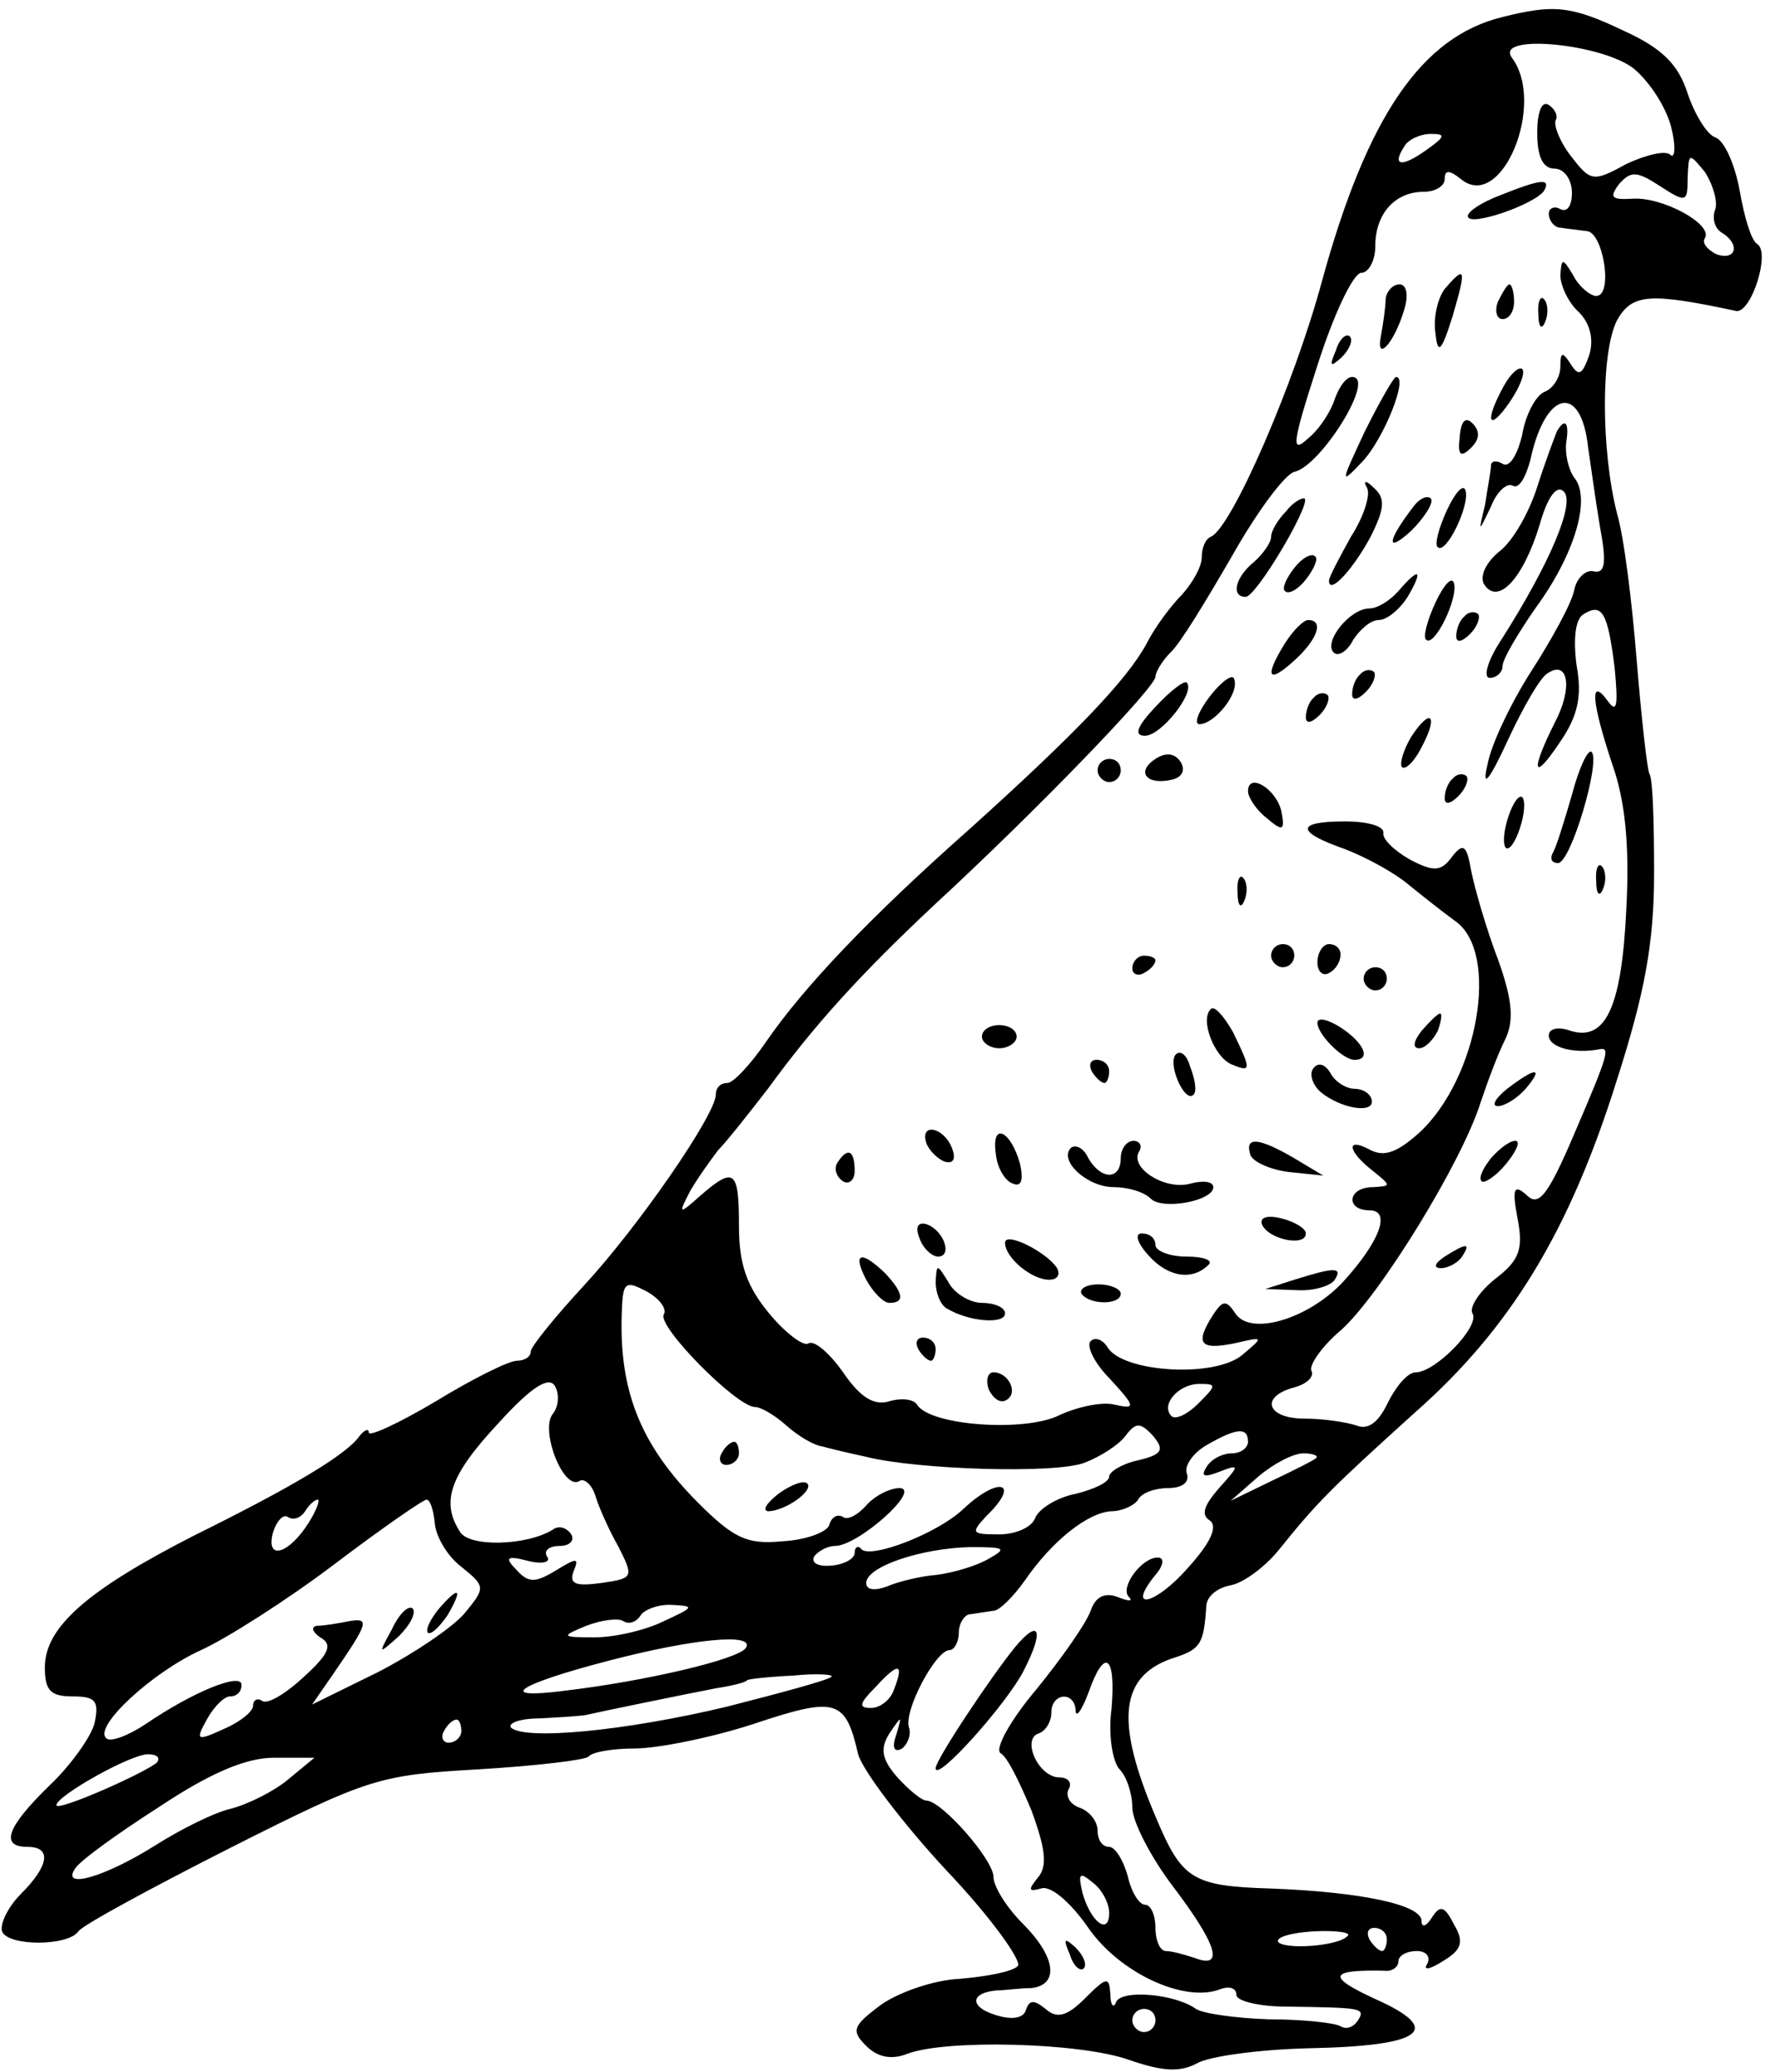 <?xml version="1.0" encoding="UTF-8"?><svg xmlns="http://www.w3.org/2000/svg" xmlns:xlink="http://www.w3.org/1999/xlink" height="433.3" preserveAspectRatio="xMidYMid meet" version="1.0" viewBox="36.6 55.5 371.3 433.3" width="371.3" zoomAndPan="magnify"><g id="change1_1"><path d="m1450 1851c-70-17-117-86-156-228-24-89-78-213-96-221-5-2-8-10-8-18s-8-22-17-32c-10-10-24-29-31-43-17-31-61-77-152-159-87-77-144-137-177-185-13-19-28-35-33-35-6 0-10-4-10-10 0-17-66-113-114-165-25-27-46-53-46-57 0-5-6-8-12-8-7 0-39-16-70-35-32-19-58-31-58-27s-4 2-8-3c-11-16-58-44-143-86-92-47-129-79-129-114 0-20 5-25 24-25 20 0 23-4 19-23-3-12-21-37-39-54-37-36-43-53-19-53 21 0 19-16-6-41-11-11-18-26-16-32 5-13 57-13 66 0 3 5 62 37 131 72 121 61 129 63 215 68 50 3 92 8 95 11 3 4 21 7 40 7s65 9 102 21c72 24 80 22 91-26 4-14 38-59 76-100 39-41 66-79 62-83-5-5-27-9-50-11-23-1-54-12-69-23-24-18-25-22-12-35 10-10 22-12 35-7 33 13 150 10 192-5 29-10 44-11 59-3 10 6 54 12 97 13 99 2 117 16 56 43-41 19-39 25 9 24 6-1 12 3 12 8s7 9 16 9c8 0 12-5 9-11-4-6 2-5 13 2 17 10 19 17 10 32-8 16-12 17-19 6-5-8-9-9-9-3 0 14-52 25-130 28-68 2-77 8-99 60-37 86-32 125 17 140 21 7 24 12 26 45 1 8 10 15 21 17s30 16 42 31c33 41 44 52 117 118 83 73 134 157 175 288 24 75 32 118 32 178 0 43-1 82-4 86-2 4-7 49-11 98-4 50-11 107-17 127-14 55-14 140 0 167 13 23 28 24 103 8 13-2 30 51 18 58-5 3-11 23-15 46-4 22-13 43-21 46-7 2-18 20-24 38-8 25-22 39-55 54-46 22-61 23-105 12zm114-45c14-12 28-34 32-51 4-16 3-27-1-23s-21 0-38-8c-29-16-31-15-48 7-10 13-15 27-13 31 2 3 0 9-6 13s-10-6-10-24c0-21 5-31 15-31 8 0 15-9 15-21 0-11-4-17-10-14-5 3-10 1-10-4 0-6 5-12 10-12 6-1 16-2 23-3 14-1 23-56 8-56-5 0-15 8-20 18-9 15-10 15-11 0 0-9 7-24 16-32 10-10 13-24 9-37-6-17-9-19-16-8s-9 11-9-2c0-9-6-19-14-22-7-3-16-19-19-37-4-17-11-29-17-25-5 3-10 3-10-2 0-4-3-19-5-33-6-25-6-25 5-2 5 13 14 21 19 18s11 7 15 22c13 61 44 67 50 11 2-13 6-43 10-67 6-32 5-42-5-40-7 2-15-6-17-16-2-11-19-42-37-70s-35-64-38-81c-5-21 1-15 18 22 13 28 28 54 34 57 18 12 22-13 6-43-21-42-19-52 5-16 15 22 19 39 14 66-3 23-1 40 6 44 16 10 21 2 27-47 3-32 2-39-6-28-16 22-14-1 4-55 11-31 15-70 12-125-4-85-18-114-48-105-11 4-19 2-19-4 0-10 21-16 43-12 10 2 10-1-21-73-23-54-31-63-41-53-11 10-13 6-8-20s2-36-19-52c-14-11-23-25-20-30 7-11-32-51-49-51-7 0-17-12-24-26-8-17-17-24-27-20-9 3-29 6-45 6-33 0-39 19-9 27 11 3 17 9 15 14-3 4 8 21 26 36 34 31 104 145 120 196 6 18 15 42 21 54 8 16 7 34-6 70-10 26-20 61-23 76-4 23-7 25-17 12-9-12-15-13-36-2-14 8-24 18-23 23 1 6-14 10-33 10-43 0-43-9 0-24 18-7 42-20 54-30 11-9 30-24 41-32 39-27 20-136-31-183-19-17-30-21-42-15-22 12-20-1 2-18 16-13 16-13 0-14-22 0-24-20-3-20 19 0 9-27-23-62-30-32-80-47-93-27-8 12-11 11-19-1-16-25-12-31 18-25 26 6 26 6 7-10-24-20-102-15-116 6-4 7-11 10-15 6s3-19 17-33c22-24 22-26 4-22-11 3-33-2-48-9-30-15-112-9-123 9-3 5-14 6-24 3-13-4-25 3-40 25-12 17-25 28-30 25-4-3-20 9-34 26-19 23-26 42-26 75 0 49-4 52-33 27-19-17-20-17-9 4 7 12 18 27 24 35 7 7 26 31 43 53 40 55 80 99 144 159 90 83 191 188 191 197 0 4 6 14 13 21 8 7 31 45 53 83 22 39 46 71 54 73 23 5 71 82 50 82-5 0-11-8-15-19-3-10-13-26-23-34-15-14-14-5 8 63 14 44 31 80 38 80 6 0 12 10 12 23 0 28 17 47 42 47 10 0 18 5 18 11 0 8 4 8 14 0 35-29 74 65 44 105-15 21 79 12 106-10zm-180-70c-21-15-30-14-19 3 3 6 14 11 23 11 13 0 13-2-4-14zm250-51c-3-7-1-16 5-20 17-10 13-25-4-19-8 4-13 10-10 14 7 12-37 36-63 34-18-1-20 1-11 13 10 11 15 11 35-2 23-15 24-14 24 7 1 22 1 22 15 5 7-11 11-25 9-32zm-909-955c-6-10 63-80 79-80 5 0 17-7 27-16 9-8 23-17 31-18 7-2 24-6 38-9 43-11 164-15 189-5 13 5 29 15 35 23 9 12 13 12 24 0 10-12 8-16-13-21-14-3-25-10-25-14 0-5-13-11-29-15-16-3-32-13-35-21s-17-14-31-14c-24 0-25 1-11 16 30 29 11 35-20 6-22-21-79-43-88-35-3 4-6 2-6-3s-9-10-20-11-18 2-15 8c4 5 12 9 18 9 20 0 75 49 56 50-9 0-22-7-29-15s-16-13-20-10c-5 3-10 0-12-7-2-6-20-13-41-14-30-3-42 3-72 33-51 51-70 99-66 171 1 20 4 21 21 12 11-6 18-15 15-20zm-96-86c-11-14 9-66 23-58 4 3 11-3 14-13s12-30 20-44c13-26 13-27-15-31-22-3-28-1-24 10 5 12 3 12-15 1s-24-11-34 0c-11 11-9 13 10 8 12-3 20-1 16 4-3 5 2 9 11 9s13 5 10 10c-4 6-11 8-16 4-23-14-72-15-80-2-17 26-9 49 33 94 29 32 44 41 49 32 4-7 3-18-2-24zm558 9c-9-9-19-14-23-11-10 10 6 28 24 28 15 0 15-1-1-17zm43-33c0-5-6-10-14-10s-18-5-22-12c-5-8-2-9 11-4 18 7 18 6 0-14-13-15-16-23-8-28 7-5 1-19-19-41-28-32-54-38-28-6 7 8 8 15 2 15-14 0-33-26-25-34 4-4 0-4-10 0-11 4-19 0-23-12-4-11-25-41-47-68-22-26-36-51-31-55 6-3 17-26 27-50 12-33 14-48 5-58-8-10-8-12 3-9 8 3 25-11 41-34 27-39 83-65 114-53 8 3 14 1 14-5 0-5 19-10 43-10 65-1 69-1 62-12-4-6-10-8-15-5s-33 6-62 6c-29 1-57 5-63 9-18 13-64 17-69 6-2-6-5-3-5 7-1 15-3 15-22-4-15-15-24-18-34-9-10 8-14 8-17-1-2-7-12-9-27-4-22 7-21 19 2 21 7 0 20 2 30 2 24 3 21 27-8 56-14 14-25 32-25 40 0 15-45 66-58 66-4 0-15 9-25 20-14 16-15 25-7 38 11 16 11 16 6-1-4-11-2-16 5-12 5 4 8 12 6 18-5 14 23 67 35 67 4 0 8 7 8 15s5 16 10 16c6 1 14 2 20 3 5 0 17 12 27 26 24 35 55 59 75 60 9 0 20 5 23 10 3 6 15 10 26 10 12 0 19 5 16 13-2 6 5 17 17 24 26 15 36 16 36 3zm59-14c-2-2-20-11-39-20l-35-17 24 21c13 11 30 20 39 20 8 0 13-2 11-4zm-871-56c-17-27-37-33-31-9 3 10 9 17 13 14 5-3 11-1 15 5 3 5 8 10 11 10 2 0-1-9-8-20zm109 0c1-12 11-29 23-38 21-17 21-18 3-40-10-12-44-35-75-51l-57-28 18 26c31 45 32 49 14 46-10-2-22-4-28-4-5-1-4-5 3-10 11-6 8-14-14-34-15-14-31-24-36-21-4 3-8 1-8-4s-11-14-25-20c-24-11-25-10-15 8 6 11 15 20 20 20 6 0 10 4 10 10 0 11-42-6-83-34-15-10-31-16-34-12-11 10 40 57 82 76 22 10 74 43 115 74s77 56 80 56 6-9 7-20zm479-31c-10-6-30-12-45-14-14-1-34-6-43-10-11-4-18-3-18 3 0 14 47 30 90 31 30 0 32-1 16-10zm-281-54c-16-8-43-14-60-14-29 0-29 1-7 10 13 5 28 7 32 4 5-3 11-1 15 5 3 5 16 10 28 9 19-1 18-2-8-14zm71-23c-6-10-88-29-156-37-61-8-43 5 38 26 73 19 126 24 118 11zm128-36c-3-9-12-16-20-16-11 0-10 4 4 18 20 22 25 21 16-2zm188-17c-3-22 1-46 7-52s11-21 11-33 16-43 35-68c38-50 45-72 19-62-9 3-20 6-25 6s-9 9-9 20-4 20-9 20-12 11-15 25c-4 14-11 25-16 25-6 0-10 6-10 14s-7 17-16 20c-8 3-12 10-9 16 3 5 0 10-8 10-18 0-33 33-18 38 6 2 11 10 11 18 0 17 20 19 21 2 0-7 5-1 11 15 14 40 24 33 20-14zm-242 28c-3-3-44-14-91-26-88-21-174-29-186-18-3 4 8 8 25 8 18 1 35 2 40 3 13 3 86 18 112 23 13 2 26 5 27 7 1 1 19 3 40 4 20 2 35 1 33-1zm-320-47c0-5-5-10-11-10-5 0-7 5-4 10 3 6 8 10 11 10 2 0 4-4 4-10zm-263-27c-10-9-87-43-87-37 0 8 64 44 79 44 8 0 11-3 8-7zm113-15c-12-10-34-21-49-25-14-3-44-18-66-32-43-27-81-38-69-20 3 6 36 30 72 53 45 30 76 43 100 43h35l-23-19zm710-115c0-20-16-8-23 17-4 17-3 19 9 9 8-6 14-18 14-26zm206-20c-8-9-55-12-60-5-2 4 12 8 31 9s33-1 29-4zm34-3c0-5-2-10-4-10-3 0-8 5-11 10-3 6-1 10 4 10 6 0 11-4 11-10zm-200-70c0-5-4-10-10-10-5 0-10 5-10 10 0 6 5 10 10 10 6 0 10-4 10-10z" fill="inherit" transform="matrix(.242 0 0 -.242 0 507)"/><path d="m1448 1697c-16-6-28-14-28-18 0-10 58 10 66 22 6 11-3 10-38-4z" fill="inherit" transform="matrix(.242 0 0 -.242 0 507)"/><path d="m1400 1616c-6-8-10-25-8-38 2-19 5-17 15 15 12 41 11 44-7 23z" fill="inherit" transform="matrix(.242 0 0 -.242 0 507)"/><path d="m1349 1608c0-7-2-21-4-32-5-24 11-8 20 22 4 13 2 22-4 22s-11-6-12-12z" fill="inherit" transform="matrix(.242 0 0 -.242 0 507)"/><path d="m1446 1605c-3-8-1-15 4-15 6 0 10 7 10 15s-2 15-4 15-6-7-10-15z" fill="inherit" transform="matrix(.242 0 0 -.242 0 507)"/><path d="m1481 1594c0-11 3-14 6-6 3 7 2 16-1 19-3 4-6-2-5-13z" fill="inherit" transform="matrix(.242 0 0 -.242 0 507)"/><path d="m1306 1563c-6-14-5-15 5-6 7 7 10 15 7 18s-9-2-12-12z" fill="inherit" transform="matrix(.242 0 0 -.242 0 507)"/><path d="m1451 1532c-17-31-13-40 5-14 9 13 14 26 11 29-3 2-10-4-16-15z" fill="inherit" transform="matrix(.242 0 0 -.242 0 507)"/><path d="m1331 1493c-21-45-22-47-2-26 18 19 40 73 29 73-2 0-14-21-27-47z" fill="inherit" transform="matrix(.242 0 0 -.242 0 507)"/><path d="m1413 1488c-2-16 1-18 10-9 7 7 8 14 1 21-6 6-10 2-11-12z" fill="inherit" transform="matrix(.242 0 0 -.242 0 507)"/><path d="m1497 1493c-2-5-10-26-17-48s-21-47-33-56c-11-9-17-21-13-28 12-19 34 5 48 51 7 25 15 35 21 29 10-10-12-62-54-128-12-18-16-33-10-33s11 5 11 10c0 6 13 28 29 51 33 45 48 94 33 112-5 7-8 20-7 30 3 18-1 22-8 10z" fill="inherit" transform="matrix(.242 0 0 -.242 0 507)"/><path d="m1333 1444c3-6-3-25-14-42-10-18-19-35-19-38 0-13 21 10 36 38 12 24 13 33 3 42-7 7-10 7-6 0z" fill="inherit" transform="matrix(.242 0 0 -.242 0 507)"/><path d="m1402 1425c-7-15-11-30-8-32 7-7 28 36 24 49-2 6-9-2-16-17z" fill="inherit" transform="matrix(.242 0 0 -.242 0 507)"/><path d="m1263 1424c-7-7-13-17-13-22s-7-15-15-22c-16-13-20-30-7-30 9 0 56 79 51 85-2 1-10-3-16-11z" fill="inherit" transform="matrix(.242 0 0 -.242 0 507)"/><path d="m1373 1428c-23-30-24-41-2-21 12 12 20 25 17 28s-10 0-15-7z" fill="inherit" transform="matrix(.242 0 0 -.242 0 507)"/><path d="m1270 1375c-7-9-11-18-8-20 3-3 11 1 18 10s11 18 8 20c-3 3-11-1-18-10z" fill="inherit" transform="matrix(.242 0 0 -.242 0 507)"/><path d="m1360 1355c-7-8-18-15-25-15-17 0-40-29-31-38 4-4 12 1 17 11 6 9 15 17 22 17s18 9 25 20c14 24 10 26-8 5z" fill="inherit" transform="matrix(.242 0 0 -.242 0 507)"/><path d="m1392 1345c-7-15-11-30-8-32 7-7 28 36 24 49-2 6-9-2-16-17z" fill="inherit" transform="matrix(.242 0 0 -.242 0 507)"/><path d="m1417 1333c-4-3-7-11-7-17s5-5 12 2c6 6 9 14 7 17-3 3-9 2-12-2z" fill="inherit" transform="matrix(.242 0 0 -.242 0 507)"/><path d="m1262 1310c-18-29-15-36 8-15 20 18 26 35 12 35-4 0-13-9-20-20z" fill="inherit" transform="matrix(.242 0 0 -.242 0 507)"/><path d="m1197 1264c-10-13-14-24-9-24 13 0 35 27 30 39-1 5-11-2-21-15z" fill="inherit" transform="matrix(.242 0 0 -.242 0 507)"/><path d="m1327 1283c-4-3-7-11-7-17s5-5 12 2c6 6 9 14 7 17-3 3-9 2-12-2z" fill="inherit" transform="matrix(.242 0 0 -.242 0 507)"/><path d="m1150 1255c-16-17-19-25-9-25 14 0 44 38 36 46-2 2-14-7-27-21z" fill="inherit" transform="matrix(.242 0 0 -.242 0 507)"/><path d="m1287 1263c-4-3-7-11-7-17s5-5 12 2c6 6 9 14 7 17-3 3-9 2-12-2z" fill="inherit" transform="matrix(.242 0 0 -.242 0 507)"/><path d="m1371 1229c-7-12-10-23-8-26 3-3 11 5 17 17 15 28 8 35-9 9z" fill="inherit" transform="matrix(.242 0 0 -.242 0 507)"/><path d="m1150 1210c-17-11-8-23 14-18 9 2 12 8 8 15-5 8-13 9-22 3z" fill="inherit" transform="matrix(.242 0 0 -.242 0 507)"/><path d="m1510 1179c-7-24-14-47-17-51-2-5 0-8 5-8 11 0 37 88 29 96-3 3-11-14-17-37z" fill="inherit" transform="matrix(.242 0 0 -.242 0 507)"/><path d="m1100 1200c0-5 5-10 10-10 6 0 10 5 10 10 0 6-4 10-10 10-5 0-10-4-10-10z" fill="inherit" transform="matrix(.242 0 0 -.242 0 507)"/><path d="m1407 1193c-4-3-7-11-7-17s5-5 12 2c6 6 9 14 7 17-3 3-9 2-12-2z" fill="inherit" transform="matrix(.242 0 0 -.242 0 507)"/><path d="m1230 1182c0-5 7-16 16-23 14-12 16-11 13 5-4 20-29 35-29 18z" fill="inherit" transform="matrix(.242 0 0 -.242 0 507)"/><path d="m1455 1160c-4-12-5-24-2-27 3-2 8 5 12 17s5 24 2 27c-3 2-8-5-12-17z" fill="inherit" transform="matrix(.242 0 0 -.242 0 507)"/><path d="m1531 1104c0-11 3-14 6-6 3 7 2 16-1 19-3 4-6-2-5-13z" fill="inherit" transform="matrix(.242 0 0 -.242 0 507)"/><path d="m1221 1094c0-11 3-14 6-6 3 7 2 16-1 19-3 4-6-2-5-13z" fill="inherit" transform="matrix(.242 0 0 -.242 0 507)"/><path d="m1250 1040c0-5 5-10 10-10 6 0 10 5 10 10 0 6-4 10-10 10-5 0-10-4-10-10z" fill="inherit" transform="matrix(.242 0 0 -.242 0 507)"/><path d="m1290 1034c0-8 5-12 10-9 6 3 10 10 10 16 0 5-4 9-10 9-5 0-10-7-10-16z" fill="inherit" transform="matrix(.242 0 0 -.242 0 507)"/><path d="m1130 1029c0-5 5-7 10-4 6 3 10 8 10 11 0 2-4 4-10 4-5 0-10-5-10-11z" fill="inherit" transform="matrix(.242 0 0 -.242 0 507)"/><path d="m1330 1020c0-5 5-10 10-10 6 0 10 5 10 10 0 6-4 10-10 10-5 0-10-4-10-10z" fill="inherit" transform="matrix(.242 0 0 -.242 0 507)"/><path d="m1198 994c-10-9 3-42 18-48 17-7 17-5 1 28-8 14-16 23-19 20z" fill="inherit" transform="matrix(.242 0 0 -.242 0 507)"/><path d="m1290 982c0-10 22-32 32-32 15 0 8 15-12 28-11 7-20 9-20 4z" fill="inherit" transform="matrix(.242 0 0 -.242 0 507)"/><path d="m1380 975c-7-9-8-15-2-15 5 0 12 7 16 15 3 8 4 15 2 15s-9-7-16-15z" fill="inherit" transform="matrix(.242 0 0 -.242 0 507)"/><path d="m1e3 970c0-5 7-10 15-10s15 5 15 10c0 6-7 10-15 10s-15-4-15-10z" fill="inherit" transform="matrix(.242 0 0 -.242 0 507)"/><path d="m1167 954c-6-10 9-42 16-34 3 3 1 14-3 24-3 11-9 15-13 10z" fill="inherit" transform="matrix(.242 0 0 -.242 0 507)"/><path d="m1095 940c3-5 8-10 11-10 2 0 4 5 4 10 0 6-5 10-11 10-5 0-7-4-4-10z" fill="inherit" transform="matrix(.242 0 0 -.242 0 507)"/><path d="m1286 942c-3-5 0-14 7-20 17-14 46-19 44-7-1 6-8 10-15 10s-17 6-21 14c-5 8-11 9-15 3z" fill="inherit" transform="matrix(.242 0 0 -.242 0 507)"/><path d="m1454 925c-10-8-14-15-8-15s17 7 24 15c16 19 9 19-16 0z" fill="inherit" transform="matrix(.242 0 0 -.242 0 507)"/><path d="m952 878c2-6 10-14 16-16 7-2 10 2 6 12-7 18-28 22-22 4z" fill="inherit" transform="matrix(.242 0 0 -.242 0 507)"/><path d="m1012 869c1-12 8-24 15-26 7-3 9 3 6 17-8 29-25 37-21 9z" fill="inherit" transform="matrix(.242 0 0 -.242 0 507)"/><path d="m1077 874c-11-11 14-34 37-34 12 0 26-4 32-10 10-10 54-2 54 10 0 5-9 6-20 3-22-6-53 14-44 28 3 5 0 9-5 9-6 0-11-7-11-15 0-19-17-19-28 0-4 9-11 12-15 9z" fill="inherit" transform="matrix(.242 0 0 -.242 0 507)"/><path d="m1232 868c2-6 17-13 34-15l29-3-25 15c-31 18-43 19-38 3z" fill="inherit" transform="matrix(.242 0 0 -.242 0 507)"/><path d="m1440 865c-7-9-11-17-8-20 2-2 12 4 21 15s13 20 8 20-14-7-21-15z" fill="inherit" transform="matrix(.242 0 0 -.242 0 507)"/><path d="m875 861c-3-5-1-12 5-16 5-3 10 1 10 9 0 18-6 21-15 7z" fill="inherit" transform="matrix(.242 0 0 -.242 0 507)"/><path d="m1242 808c5-13 38-20 38-8 0 4-9 10-21 13s-19 1-17-5z" fill="inherit" transform="matrix(.242 0 0 -.242 0 507)"/><path d="m946 796c3-9 11-16 16-16 13 0 5 23-10 28-7 2-10-2-6-12z" fill="inherit" transform="matrix(.242 0 0 -.242 0 507)"/><path d="m1020 792c0-13 23-32 38-32 7 0 10 4 7 10-9 14-45 32-45 22z" fill="inherit" transform="matrix(.242 0 0 -.242 0 507)"/><path d="m1144 781c17-19 38-22 52-8 4 4-5 7-19 7-15 0-27 5-27 10 0 6-5 10-12 10-6 0-4-8 6-19z" fill="inherit" transform="matrix(.242 0 0 -.242 0 507)"/><path d="m1400 780c-9-6-10-10-3-10 6 0 15 5 18 10 8 12 4 12-15 0z" fill="inherit" transform="matrix(.242 0 0 -.242 0 507)"/><path d="m900 760c6-11 15-20 20-20 14 0 12 9-4 26-21 20-28 17-16-6z" fill="inherit" transform="matrix(.242 0 0 -.242 0 507)"/><path d="m960 758c0-9 4-20 10-23 18-11 50-14 50-4 0 5-9 9-20 9-10 0-24 8-29 18-10 16-10 16-11 0z" fill="inherit" transform="matrix(.242 0 0 -.242 0 507)"/><path d="m1270 760-25-8 27-1c15-1 30 4 33 9 7 11 0 11-35 0z" fill="inherit" transform="matrix(.242 0 0 -.242 0 507)"/><path d="m1086 748c7-10 34-10 34 0 0 4-9 8-19 8-11 0-17-4-15-8z" fill="inherit" transform="matrix(.242 0 0 -.242 0 507)"/><path d="m945 700c3-5 8-10 11-10 2 0 4 5 4 10 0 6-5 10-11 10-5 0-7-4-4-10z" fill="inherit" transform="matrix(.242 0 0 -.242 0 507)"/><path d="m1006 665c4-8 10-12 15-9 11 6 2 24-11 24-5 0-7-7-4-15z" fill="inherit" transform="matrix(.242 0 0 -.242 0 507)"/><path d="m775 610c-3-5-1-10 4-10 6 0 11 5 11 10 0 6-2 10-4 10-3 0-8-4-11-10z" fill="inherit" transform="matrix(.242 0 0 -.242 0 507)"/><path d="m824 575c-10-8-14-14-9-15 15 0 40 18 34 24-3 3-14-1-25-9z" fill="inherit" transform="matrix(.242 0 0 -.242 0 507)"/><path d="m1029 443c-22-27-69-98-69-105 0-13 61 55 76 84 18 35 14 46-7 21z" fill="inherit" transform="matrix(.242 0 0 -.242 0 507)"/><path d="m1076 177c3-10 9-15 12-12s0 11-7 18c-10 9-11 8-5-6z" fill="inherit" transform="matrix(.242 0 0 -.242 0 507)"/><path d="m530 475c-7-9-11-17-9-20 3-2 10 5 17 15 14 24 10 26-8 5z" fill="inherit" transform="matrix(.242 0 0 -.242 0 507)"/><path d="m490 458c-12-22-12-22 6-6 10 10 15 20 12 24-4 3-12-5-18-18z" fill="inherit" transform="matrix(.242 0 0 -.242 0 507)"/></g></svg>